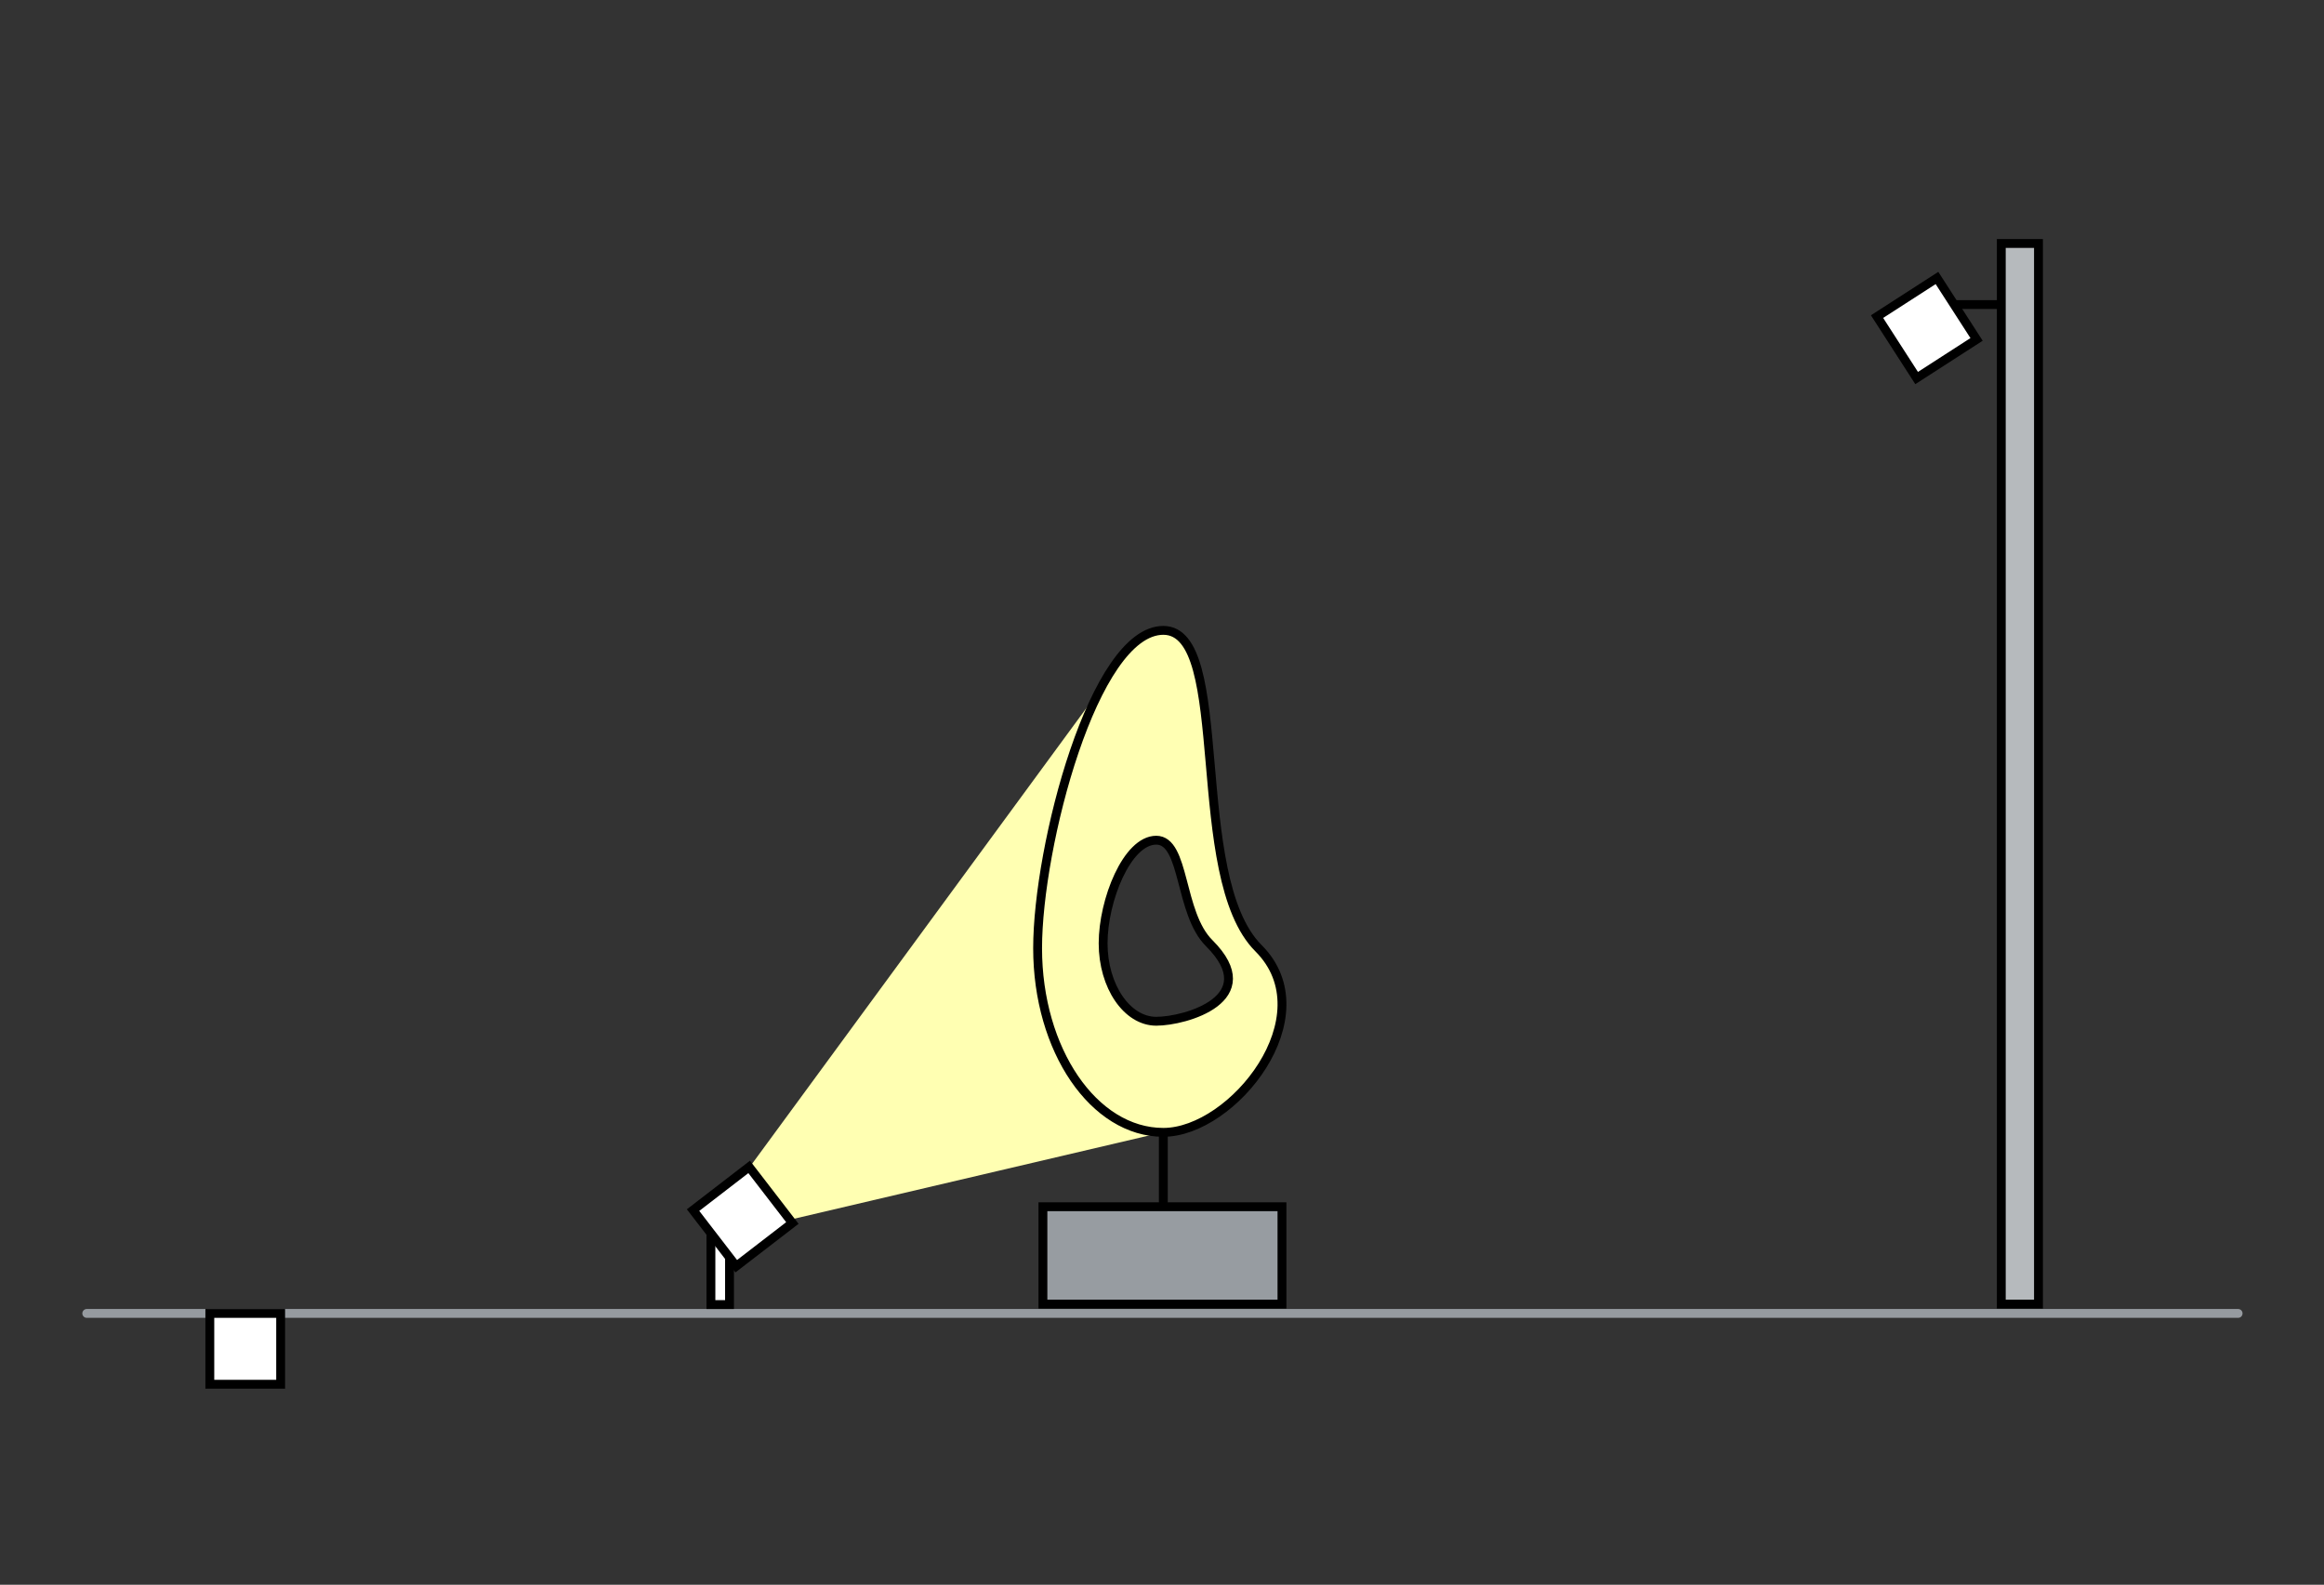 <?xml version="1.0" encoding="utf-8"?>
<!-- Generator: Adobe Illustrator 25.0.1, SVG Export Plug-In . SVG Version: 6.00 Build 0)  -->
<svg version="1.1" xmlns="http://www.w3.org/2000/svg" xmlns:xlink="http://www.w3.org/1999/xlink" x="0px" y="0px"
	 viewBox="0 0 525 358" style="enable-background:new 0 0 525 358;" xml:space="preserve">
<rect x="0" y="0" width="525" height="358" fill="#333333" stroke="none"/>
<style type="text/css">
	.st0{display:none;}
	.st1{display:inline;fill:#E1E1E1;}
	.st2{fill:none;stroke:#969BA0;stroke-width:2;stroke-linecap:round;}
	.st3{fill:#B6BABD;stroke:#000000;stroke-width:2;}
	.st4{fill:none;stroke:#000000;stroke-width:2;stroke-miterlimit:10;}
	.st5{fill:#FFFFFF;stroke:#000000;stroke-width:2;stroke-miterlimit:10;}
	.st6{fill:#FFFFB2;}
	.st7{fill:#FFFFB3;stroke:#000000;stroke-width:2;stroke-miterlimit:10;}
	.st8{fill:#979CA1;stroke:#000000;stroke-width:2;}
</style>
<g id="BG_1_" class="st0">
	<rect id="BG_3_" x="0" y="0" class="st1" width="525" height="358"/>
</g>
<g id="Leuchten">
	<line id="Bodenlinie_1_" class="st2" x1="19.6" y1="296.7" x2="505.6" y2="296.7"/>
	<rect x="452.1" y="55" class="st3" width="8.4" height="239.6"/>
	<g>
		<line class="st4" x1="452.1" y1="68.8" x2="440.3" y2="68.8"/>
	</g>
	
		<rect id="Mastleuchte_2_" x="427" y="66" transform="matrix(0.841 -0.542 0.542 0.841 29.152 247.45)" class="st5" width="16.1" height="16.5"/>
	<rect id="Bodeneinbauleuchte_2_" x="47.4" y="296.7" class="st5" width="16" height="16"/>
	<path class="st6" d="M262.6,255.8l-1.7-25.1v0c-16.6-2.6-12-25.4-6-37.1l6-3.8l1.7-47.4l-6,2.3c-4.3,3-10.7,14.6-10.7,14.6
		l-77.1,105.1l6.8,11.8L262.6,255.8z"/>
	<g>
		<rect x="160.6" y="278.8" class="st5" width="4.2" height="15.9"/>
		
			<rect id="Bodeneinbauleuchte_3_" x="159.9" y="266.8" transform="matrix(0.792 -0.61 0.61 0.792 -132.823 159.596)" class="st5" width="16" height="16"/>
	</g>
	<path class="st7" d="M284.3,214.2c-16.2-16.2-5.8-71.8-21.5-71.8s-28.4,48.8-28.4,71.8c0,23,12.7,41.6,28.4,41.6
		S299.6,229.5,284.3,214.2z M261.2,230.7c-6.6,0-12-7.9-12-17.6c0-9.7,5.4-23.3,12-23.3s5.1,16.5,12,23.3
		C285.7,225.6,267.8,230.7,261.2,230.7z"/>
	<line class="st4" x1="262.8" y1="255.8" x2="262.8" y2="272.6"/>
	<rect x="235.6" y="272.6" class="st8" width="54" height="22"/>
</g>
</svg>
